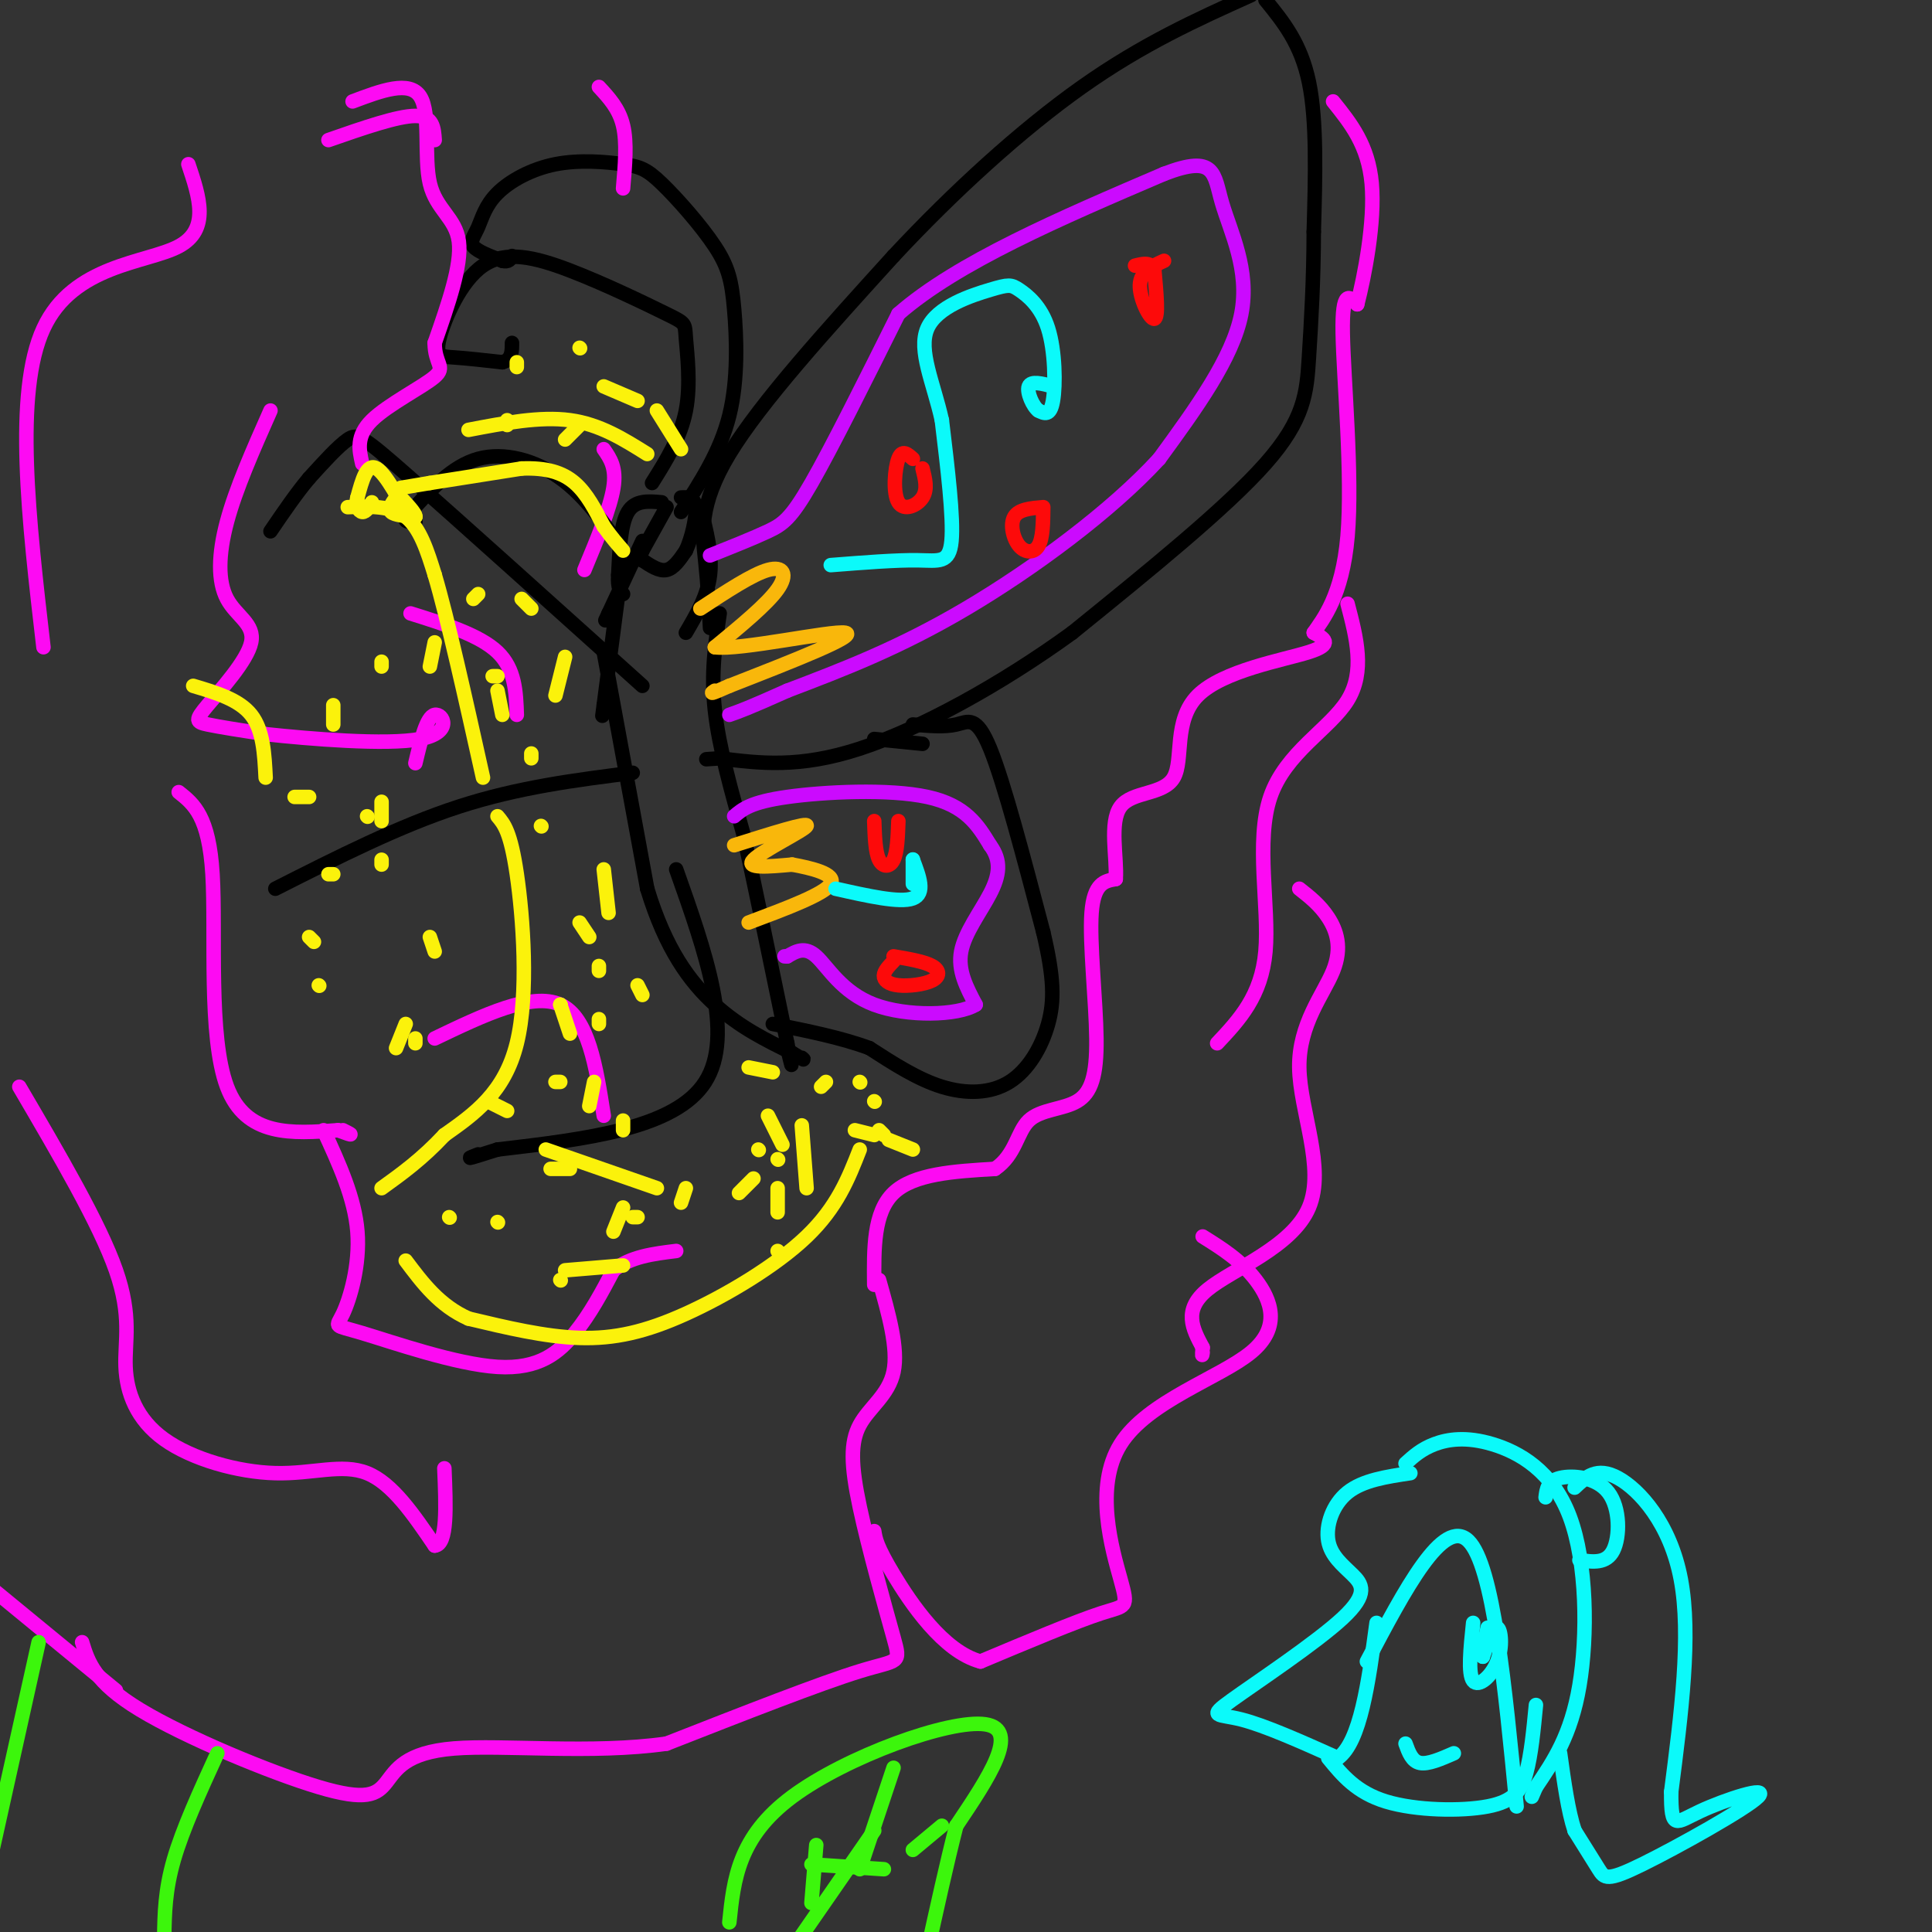 <svg viewBox='0 0 400 400' version='1.1' xmlns='http://www.w3.org/2000/svg' xmlns:xlink='http://www.w3.org/1999/xlink'><rect x="0" y="0" width="400" height="400" fill="#333333" stroke="none"/><g fill='none' stroke='#000000' stroke-width='3' stroke-linecap='round' stroke-linejoin='round'><path d='M138,105c0.000,0.000 -5.000,9.000 -5,9'/><path d='M133,114c-0.833,1.833 -0.417,1.917 0,2'/><path d='M133,116c1.750,1.167 3.500,2.333 5,2c1.500,-0.333 2.750,-2.167 4,-4'/><path d='M142,114c1.200,-2.533 2.200,-6.867 2,-9c-0.200,-2.133 -1.600,-2.067 -3,-2'/><path d='M133,112c0.000,0.000 -7.000,15.000 -7,15'/><path d='M126,127c-1.167,2.500 -0.583,1.250 0,0'/><path d='M137,104c-2.750,-0.250 -5.500,-0.500 -7,2c-1.500,2.500 -1.750,7.750 -2,13'/><path d='M128,119c-0.167,2.833 0.417,3.417 1,4'/><path d='M145,105c1.250,4.833 2.500,9.667 2,14c-0.500,4.333 -2.750,8.167 -5,12'/><path d='M128,123c0.000,0.000 -3.000,23.000 -3,23'/><path d='M125,146c-0.500,3.833 -0.250,1.917 0,0'/><path d='M125,135c0.000,0.000 9.000,49.000 9,49'/><path d='M134,184c3.800,12.511 8.800,19.289 14,24c5.200,4.711 10.600,7.356 16,10'/><path d='M164,218c3.000,1.833 2.500,1.417 2,1'/><path d='M149,127c-0.917,6.167 -1.833,12.333 -1,20c0.833,7.667 3.417,16.833 6,26'/><path d='M154,173c2.500,11.500 5.750,27.250 9,43'/><path d='M163,216c1.500,7.333 0.750,4.167 0,1'/><path d='M133,142c-19.000,-17.089 -38.000,-34.178 -48,-43c-10.000,-8.822 -11.000,-9.378 -13,-8c-2.000,1.378 -5.000,4.689 -8,8'/><path d='M64,99c-2.667,3.167 -5.333,7.083 -8,11'/><path d='M131,160c-11.833,1.500 -23.667,3.000 -36,7c-12.333,4.000 -25.167,10.500 -38,17'/><path d='M140,180c6.083,17.167 12.167,34.333 6,44c-6.167,9.667 -24.583,11.833 -43,14'/><path d='M103,238c-7.833,2.500 -5.917,1.750 -4,1'/><path d='M147,130c-0.222,-4.378 -0.444,-8.756 -1,-14c-0.556,-5.244 -1.444,-11.356 5,-22c6.444,-10.644 20.222,-25.822 34,-41'/><path d='M185,53c12.400,-13.311 26.400,-26.089 39,-35c12.600,-8.911 23.800,-13.956 35,-19'/><path d='M262,0c3.667,4.500 7.333,9.000 9,17c1.667,8.000 1.333,19.500 1,31'/><path d='M272,48c-0.012,9.786 -0.542,18.750 -1,26c-0.458,7.250 -0.845,12.786 -9,22c-8.155,9.214 -24.077,22.107 -40,35'/><path d='M222,131c-14.711,10.689 -31.489,19.911 -44,24c-12.511,4.089 -20.756,3.044 -29,2'/><path d='M149,157c-4.833,0.333 -2.417,0.167 0,0'/><path d='M181,153c0.000,0.000 10.000,1.000 10,1'/><path d='M189,150c3.267,0.289 6.533,0.578 9,0c2.467,-0.578 4.133,-2.022 7,5c2.867,7.022 6.933,22.511 11,38'/><path d='M216,193c2.238,9.496 2.332,14.236 1,19c-1.332,4.764 -4.089,9.552 -8,12c-3.911,2.448 -8.974,2.557 -14,1c-5.026,-1.557 -10.013,-4.778 -15,-8'/><path d='M180,217c-5.833,-2.167 -12.917,-3.583 -20,-5'/><path d='M141,106c4.070,-6.258 8.141,-12.517 10,-20c1.859,-7.483 1.508,-16.192 1,-22c-0.508,-5.808 -1.172,-8.717 -4,-13c-2.828,-4.283 -7.821,-9.941 -11,-13c-3.179,-3.059 -4.545,-3.518 -8,-4c-3.455,-0.482 -9.000,-0.985 -14,0c-5.000,0.985 -9.453,3.460 -12,6c-2.547,2.540 -3.186,5.145 -4,7c-0.814,1.855 -1.804,2.958 -1,4c0.804,1.042 3.402,2.021 6,3'/><path d='M104,54c1.333,0.333 1.667,-0.333 2,-1'/><path d='M135,100c2.966,-4.730 5.932,-9.460 7,-15c1.068,-5.540 0.238,-11.891 0,-15c-0.238,-3.109 0.115,-2.977 -4,-5c-4.115,-2.023 -12.699,-6.199 -20,-9c-7.301,-2.801 -13.318,-4.225 -18,-1c-4.682,3.225 -8.030,11.099 -9,15c-0.970,3.901 0.437,3.829 3,4c2.563,0.171 6.281,0.586 10,1'/><path d='M104,75c2.000,-0.500 2.000,-2.250 2,-4'/></g>
<g fill='none' stroke='#CB0AFE' stroke-width='3' stroke-linecap='round' stroke-linejoin='round'><path d='M147,115c4.467,-1.778 8.933,-3.556 12,-5c3.067,-1.444 4.733,-2.556 9,-10c4.267,-7.444 11.133,-21.222 18,-35'/><path d='M186,65c12.167,-10.667 33.583,-19.833 55,-29'/><path d='M241,36c10.786,-4.143 10.250,-0.000 12,6c1.750,6.000 5.786,13.857 4,23c-1.786,9.143 -9.393,19.571 -17,30'/><path d='M240,95c-9.889,10.800 -26.111,22.800 -40,31c-13.889,8.200 -25.444,12.600 -37,17'/><path d='M163,143c-8.167,3.667 -10.083,4.333 -12,5'/><path d='M152,169c1.711,-1.467 3.422,-2.933 11,-4c7.578,-1.067 21.022,-1.733 29,0c7.978,1.733 10.489,5.867 13,10'/><path d='M205,175c2.405,3.226 1.917,6.292 0,10c-1.917,3.708 -5.262,8.060 -6,12c-0.738,3.940 1.131,7.470 3,11'/><path d='M202,208c-3.643,2.298 -14.250,2.542 -21,0c-6.750,-2.542 -9.643,-7.869 -12,-10c-2.357,-2.131 -4.179,-1.065 -6,0'/><path d='M163,198c-1.000,0.000 -0.500,0.000 0,0'/></g>
<g fill='none' stroke='#F9B70B' stroke-width='3' stroke-linecap='round' stroke-linejoin='round'><path d='M145,126c5.400,-3.556 10.800,-7.111 14,-8c3.200,-0.889 4.200,0.889 2,4c-2.200,3.111 -7.600,7.556 -13,12'/><path d='M148,134c5.044,0.711 24.156,-3.511 27,-3c2.844,0.511 -10.578,5.756 -24,11'/><path d='M151,142c-4.500,2.000 -3.750,1.500 -3,1'/><path d='M152,175c7.733,-2.444 15.467,-4.889 15,-4c-0.467,0.889 -9.133,5.111 -11,7c-1.867,1.889 3.067,1.444 8,1'/><path d='M164,179c3.778,0.689 9.222,1.911 8,4c-1.222,2.089 -9.111,5.044 -17,8'/></g>
<g fill='none' stroke='#FD0A0A' stroke-width='3' stroke-linecap='round' stroke-linejoin='round'><path d='M241,54c-2.444,1.111 -4.889,2.222 -5,5c-0.111,2.778 2.111,7.222 3,7c0.889,-0.222 0.444,-5.111 0,-10'/><path d='M239,56c-0.667,-1.833 -2.333,-1.417 -4,-1'/><path d='M189,95c-1.119,-1.012 -2.238,-2.024 -3,0c-0.762,2.024 -1.167,7.083 0,9c1.167,1.917 3.905,0.690 5,-1c1.095,-1.690 0.548,-3.845 0,-6'/><path d='M216,105c-2.536,0.214 -5.071,0.429 -6,2c-0.929,1.571 -0.250,4.500 1,6c1.250,1.500 3.071,1.571 4,0c0.929,-1.571 0.964,-4.786 1,-8'/><path d='M181,170c0.111,3.200 0.222,6.400 1,8c0.778,1.600 2.222,1.600 3,0c0.778,-1.600 0.889,-4.800 1,-8'/><path d='M185,199c-0.986,1.032 -1.971,2.064 -2,3c-0.029,0.936 0.900,1.777 3,2c2.100,0.223 5.373,-0.171 7,-1c1.627,-0.829 1.608,-2.094 0,-3c-1.608,-0.906 -4.804,-1.453 -8,-2'/></g>
<g fill='none' stroke='#0BFAFA' stroke-width='3' stroke-linecap='round' stroke-linejoin='round'><path d='M172,117c6.778,-0.533 13.556,-1.067 18,-1c4.444,0.067 6.556,0.733 7,-4c0.444,-4.733 -0.778,-14.867 -2,-25'/><path d='M195,87c-1.705,-7.704 -4.966,-14.462 -3,-19c1.966,-4.538 9.159,-6.854 13,-8c3.841,-1.146 4.328,-1.122 6,0c1.672,1.122 4.527,3.340 6,8c1.473,4.660 1.564,11.760 1,15c-0.564,3.240 -1.782,2.620 -3,2'/><path d='M215,85c-1.133,-0.800 -2.467,-3.800 -2,-5c0.467,-1.200 2.733,-0.600 5,0'/><path d='M173,184c6.667,1.500 13.333,3.000 16,2c2.667,-1.000 1.333,-4.500 0,-8'/><path d='M189,178c0.000,-0.500 0.000,2.250 0,5'/></g>
<g fill='none' stroke='#FD0AF3' stroke-width='3' stroke-linecap='round' stroke-linejoin='round'><path d='M73,21c5.899,-2.226 11.798,-4.452 14,-1c2.202,3.452 0.708,12.583 2,18c1.292,5.417 5.369,7.119 6,12c0.631,4.881 -2.185,12.940 -5,21'/><path d='M90,71c-0.024,4.405 2.417,4.917 0,7c-2.417,2.083 -9.690,5.738 -13,9c-3.310,3.262 -2.655,6.131 -2,9'/><path d='M56,85c-3.584,8.084 -7.168,16.168 -9,23c-1.832,6.832 -1.911,12.411 0,16c1.911,3.589 5.811,5.189 5,9c-0.811,3.811 -6.334,9.834 -9,13c-2.666,3.166 -2.476,3.476 0,4c2.476,0.524 7.238,1.262 12,2'/><path d='M55,152c8.869,0.952 25.042,2.333 32,1c6.958,-1.333 4.702,-5.381 3,-5c-1.702,0.381 -2.851,5.190 -4,10'/><path d='M37,164c3.133,2.489 6.267,4.978 7,17c0.733,12.022 -0.933,33.578 3,44c3.933,10.422 13.467,9.711 23,9'/><path d='M70,234c4.000,1.500 2.500,0.750 1,0'/><path d='M67,234c3.223,7.006 6.446,14.011 7,21c0.554,6.989 -1.562,13.961 -3,17c-1.438,3.039 -2.200,2.144 4,4c6.200,1.856 19.362,6.461 28,7c8.638,0.539 12.754,-2.989 16,-7c3.246,-4.011 5.623,-8.506 8,-13'/><path d='M127,263c3.500,-2.833 8.250,-3.417 13,-4'/><path d='M182,265c2.006,7.090 4.012,14.179 3,19c-1.012,4.821 -5.042,7.372 -7,11c-1.958,3.628 -1.844,8.333 0,17c1.844,8.667 5.420,21.295 7,27c1.580,5.705 1.166,4.487 -7,7c-8.166,2.513 -24.083,8.756 -40,15'/><path d='M138,361c-15.384,2.195 -33.843,0.182 -44,1c-10.157,0.818 -12.011,4.467 -14,7c-1.989,2.533 -4.112,3.951 -14,1c-9.888,-2.951 -27.539,-10.272 -37,-16c-9.461,-5.728 -10.730,-9.864 -12,-14'/><path d='M24,350c0.000,0.000 -28.000,-23.000 -28,-23'/><path d='M4,225c8.317,14.188 16.634,28.375 20,38c3.366,9.625 1.780,14.687 2,20c0.220,5.313 2.244,10.878 8,15c5.756,4.122 15.242,6.802 23,7c7.758,0.198 13.788,-2.086 19,0c5.212,2.086 9.606,8.543 14,15'/><path d='M90,320c2.667,-0.167 2.333,-8.083 2,-16'/><path d='M9,134c-3.067,-26.356 -6.133,-52.711 0,-66c6.133,-13.289 21.467,-13.511 28,-17c6.533,-3.489 4.267,-10.244 2,-17'/><path d='M68,29c7.167,-2.500 14.333,-5.000 18,-5c3.667,0.000 3.833,2.500 4,5'/><path d='M124,18c2.083,2.250 4.167,4.500 5,8c0.833,3.500 0.417,8.250 0,13'/><path d='M85,127c7.167,2.250 14.333,4.500 18,8c3.667,3.500 3.833,8.250 4,13'/><path d='M125,93c1.333,1.917 2.667,3.833 2,8c-0.667,4.167 -3.333,10.583 -6,17'/><path d='M90,215c10.083,-4.833 20.167,-9.667 26,-7c5.833,2.667 7.417,12.833 9,23'/><path d='M181,266c-0.083,-7.500 -0.167,-15.000 4,-19c4.167,-4.000 12.583,-4.500 21,-5'/><path d='M206,242c4.301,-2.902 4.553,-7.656 7,-10c2.447,-2.344 7.089,-2.278 10,-4c2.911,-1.722 4.091,-5.233 4,-13c-0.091,-7.767 -1.455,-19.791 -1,-26c0.455,-6.209 2.727,-6.605 5,-7'/><path d='M231,182c0.316,-4.357 -1.393,-11.750 1,-15c2.393,-3.250 8.889,-2.356 11,-6c2.111,-3.644 -0.162,-11.827 5,-17c5.162,-5.173 17.761,-7.335 23,-9c5.239,-1.665 3.120,-2.832 1,-4'/><path d='M272,131c1.833,-2.714 5.917,-7.500 7,-20c1.083,-12.500 -0.833,-32.714 -1,-42c-0.167,-9.286 1.417,-7.643 3,-6'/><path d='M281,63c1.489,-5.733 3.711,-17.067 3,-25c-0.711,-7.933 -4.356,-12.467 -8,-17'/><path d='M279,125c1.839,7.030 3.679,14.060 0,20c-3.679,5.940 -12.875,10.792 -16,20c-3.125,9.208 -0.179,22.774 -1,32c-0.821,9.226 -5.411,14.113 -10,19'/><path d='M269,184c2.150,1.693 4.299,3.385 6,6c1.701,2.615 2.953,6.151 1,11c-1.953,4.849 -7.111,11.011 -7,20c0.111,8.989 5.491,20.805 2,29c-3.491,8.195 -15.855,12.770 -21,17c-5.145,4.230 -3.073,8.115 -1,12'/><path d='M249,279c-0.167,2.167 -0.083,1.583 0,1'/><path d='M249,256c3.945,2.465 7.891,4.930 11,9c3.109,4.070 5.383,9.745 -1,15c-6.383,5.255 -21.422,10.089 -27,19c-5.578,8.911 -1.694,21.899 0,28c1.694,6.101 1.198,5.315 -4,7c-5.198,1.685 -15.099,5.843 -25,10'/><path d='M203,344c-7.711,-2.044 -14.489,-12.156 -18,-18c-3.511,-5.844 -3.756,-7.422 -4,-9'/></g>
<g fill='none' stroke='#3CF60C' stroke-width='3' stroke-linecap='round' stroke-linejoin='round'><path d='M45,363c-3.583,7.833 -7.167,15.667 -9,22c-1.833,6.333 -1.917,11.167 -2,16'/><path d='M8,340c0.000,0.000 -10.000,45.000 -10,45'/><path d='M151,398c0.911,-8.844 1.822,-17.689 13,-26c11.178,-8.311 32.622,-16.089 40,-15c7.378,1.089 0.689,11.044 -6,21'/><path d='M198,378c-2.000,7.833 -4.000,16.917 -6,26'/><path d='M181,379c0.000,0.000 -18.000,26.000 -18,26'/><path d='M168,394c0.000,0.000 1.000,-12.000 1,-12'/><path d='M178,387c0.000,0.000 7.000,-21.000 7,-21'/><path d='M189,383c0.000,0.000 6.000,-5.000 6,-5'/><path d='M168,386c0.000,0.000 15.000,1.000 15,1'/></g>
<g fill='none' stroke='#000000' stroke-width='3' stroke-linecap='round' stroke-linejoin='round'><path d='M129,114c-3.911,-5.644 -7.822,-11.289 -13,-15c-5.178,-3.711 -11.622,-5.489 -17,-4c-5.378,1.489 -9.689,6.244 -14,11'/><path d='M85,106c-2.167,2.167 -0.583,2.083 1,2'/></g>
<g fill='none' stroke='#FBF20B' stroke-width='3' stroke-linecap='round' stroke-linejoin='round'><path d='M72,105c4.500,-0.167 9.000,-0.333 12,2c3.000,2.333 4.500,7.167 6,12'/><path d='M90,119c2.667,9.000 6.333,25.500 10,42'/><path d='M103,169c1.356,1.600 2.711,3.200 4,12c1.289,8.800 2.511,24.800 0,35c-2.511,10.200 -8.756,14.600 -15,19'/><path d='M92,235c-4.667,5.000 -8.833,8.000 -13,11'/><path d='M97,89c7.417,-1.417 14.833,-2.833 21,-2c6.167,0.833 11.083,3.917 16,7'/><path d='M178,238c-2.339,5.970 -4.679,11.940 -11,18c-6.321,6.060 -16.625,12.208 -25,16c-8.375,3.792 -14.821,5.226 -22,5c-7.179,-0.226 -15.089,-2.113 -23,-4'/><path d='M97,273c-6.000,-2.667 -9.500,-7.333 -13,-12'/><path d='M40,142c4.750,1.417 9.500,2.833 12,6c2.500,3.167 2.750,8.083 3,13'/><path d='M61,165c0.000,0.000 3.000,0.000 3,0'/><path d='M64,194c0.000,0.000 1.000,1.000 1,1'/><path d='M66,204c0.000,0.000 0.100,0.100 0.1,0.1'/><path d='M68,181c0.000,0.000 1.000,0.000 1,0'/><path d='M69,150c0.000,0.000 0.000,-4.000 0,-4'/><path d='M79,137c0.000,0.000 0.000,1.000 0,1'/><path d='M79,166c0.000,0.000 0.000,4.000 0,4'/><path d='M89,194c0.000,0.000 1.000,3.000 1,3'/><path d='M86,215c0.000,0.000 0.000,1.000 0,1'/><path d='M82,217c0.000,0.000 2.000,-5.000 2,-5'/><path d='M79,179c0.000,0.000 0.000,-1.000 0,-1'/><path d='M76,169c0.000,0.000 0.100,0.100 0.1,0.1'/><path d='M89,138c0.000,0.000 1.000,-5.000 1,-5'/><path d='M98,124c0.000,0.000 1.000,-1.000 1,-1'/><path d='M108,124c0.000,0.000 2.000,2.000 2,2'/><path d='M117,136c0.000,0.000 -2.000,8.000 -2,8'/><path d='M110,156c0.000,0.000 0.000,1.000 0,1'/><path d='M104,148c0.000,0.000 -1.000,-5.000 -1,-5'/><path d='M102,140c0.000,0.000 1.000,0.000 1,0'/><path d='M116,208c0.000,0.000 0.100,0.100 0.1,0.1'/><path d='M116,208c0.000,0.000 2.000,6.000 2,6'/><path d='M116,224c0.000,0.000 -1.000,0.000 -1,0'/><path d='M101,228c0.000,0.000 4.000,2.000 4,2'/><path d='M122,229c0.000,0.000 1.000,-5.000 1,-5'/><path d='M124,212c0.000,0.000 0.000,-1.000 0,-1'/><path d='M124,201c0.000,0.000 0.000,-1.000 0,-1'/><path d='M122,194c0.000,0.000 -2.000,-3.000 -2,-3'/><path d='M112,171c0.000,0.000 0.100,0.100 0.1,0.1'/><path d='M125,180c0.000,0.000 1.000,9.000 1,9'/><path d='M132,204c0.000,0.000 1.000,2.000 1,2'/><path d='M116,265c0.000,0.000 0.100,0.100 0.1,0.1'/><path d='M117,263c0.000,0.000 12.000,-1.000 12,-1'/><path d='M161,259c0.000,0.000 0.100,0.100 0.1,0.1'/><path d='M161,251c0.000,0.000 0.000,-5.000 0,-5'/><path d='M161,240c0.000,0.000 0.100,0.100 0.1,0.1'/><path d='M157,238c0.000,0.000 0.100,0.100 0.1,0.1'/><path d='M142,246c0.000,0.000 -1.000,3.000 -1,3'/><path d='M132,252c0.000,0.000 -1.000,0.000 -1,0'/><path d='M103,253c0.000,0.000 0.100,0.100 0.1,0.1'/><path d='M93,252c0.000,0.000 0.100,0.100 0.1,0.1'/><path d='M127,255c0.000,0.000 2.000,-5.000 2,-5'/><path d='M129,232c0.000,0.000 0.000,2.000 0,2'/><path d='M118,242c0.000,0.000 -4.000,0.000 -4,0'/><path d='M113,238c0.000,0.000 23.000,8.000 23,8'/><path d='M153,247c0.000,0.000 3.000,-3.000 3,-3'/><path d='M162,237c0.000,0.000 -3.000,-6.000 -3,-6'/><path d='M155,221c0.000,0.000 5.000,1.000 5,1'/><path d='M166,233c0.000,0.000 1.000,13.000 1,13'/><path d='M120,72c0.000,0.000 0.100,0.100 0.1,0.1'/><path d='M107,75c0.000,0.000 0.000,1.000 0,1'/><path d='M105,87c0.000,0.000 0.000,1.000 0,1'/><path d='M117,91c0.000,0.000 3.000,-3.000 3,-3'/><path d='M125,80c0.000,0.000 7.000,3.000 7,3'/><path d='M136,85c0.000,0.000 5.000,8.000 5,8'/><path d='M189,238c0.000,0.000 -5.000,-2.000 -5,-2'/><path d='M170,225c0.000,0.000 1.000,-1.000 1,-1'/><path d='M178,224c0.000,0.000 0.100,0.100 0.1,0.1'/><path d='M181,228c0.000,0.000 0.100,0.100 0.1,0.1'/><path d='M182,234c0.000,0.000 1.000,1.000 1,1'/><path d='M181,235c0.000,0.000 -4.000,-1.000 -4,-1'/><path d='M82,103c-0.833,1.167 -1.667,2.333 -1,3c0.667,0.667 2.833,0.833 5,1'/><path d='M86,107c0.167,-0.667 -1.917,-2.833 -4,-5'/><path d='M82,102c-0.333,-0.167 0.833,1.917 2,4'/><path d='M84,106c-0.844,-1.644 -3.956,-7.756 -6,-9c-2.044,-1.244 -3.022,2.378 -4,6'/><path d='M74,103c-0.489,1.689 0.289,2.911 1,3c0.711,0.089 1.356,-0.956 2,-2'/><path d='M83,101c0.000,0.000 6.000,-1.000 6,-1'/><path d='M89,100c4.167,-0.667 11.583,-1.833 19,-3'/><path d='M108,97c5.133,-0.200 8.467,0.800 11,3c2.533,2.200 4.267,5.600 6,9'/><path d='M125,109c1.667,2.333 2.833,3.667 4,5'/></g>
<g fill='none' stroke='#0BFAFA' stroke-width='3' stroke-linecap='round' stroke-linejoin='round'><path d='M292,305c-4.922,0.733 -9.845,1.466 -13,4c-3.155,2.534 -4.543,6.869 -4,10c0.543,3.131 3.019,5.057 5,7c1.981,1.943 3.469,3.902 -2,9c-5.469,5.098 -17.896,13.334 -23,17c-5.104,3.666 -2.887,2.762 2,4c4.887,1.238 12.443,4.619 20,8'/><path d='M277,364c4.667,-3.333 6.333,-15.667 8,-28'/><path d='M275,364c2.923,3.565 5.845,7.131 12,9c6.155,1.869 15.542,2.042 21,1c5.458,-1.042 6.988,-3.298 8,-7c1.012,-3.702 1.506,-8.851 2,-14'/><path d='M283,344c7.917,-15.000 15.833,-30.000 21,-25c5.167,5.000 7.583,30.000 10,55'/><path d='M291,303c1.632,-1.482 3.263,-2.963 6,-4c2.737,-1.037 6.579,-1.628 12,0c5.421,1.628 12.421,5.477 16,15c3.579,9.523 3.737,24.721 2,35c-1.737,10.279 -5.368,15.640 -9,21'/><path d='M318,370c-1.500,3.500 -0.750,1.750 0,0'/><path d='M320,310c0.208,-1.685 0.417,-3.369 3,-4c2.583,-0.631 7.542,-0.208 10,3c2.458,3.208 2.417,9.202 1,12c-1.417,2.798 -4.208,2.399 -7,2'/><path d='M326,308c2.311,-2.200 4.622,-4.400 9,-2c4.378,2.400 10.822,9.400 13,21c2.178,11.600 0.089,27.800 -2,44'/><path d='M346,371c-0.034,8.111 0.880,6.389 6,4c5.120,-2.389 14.444,-5.444 12,-3c-2.444,2.444 -16.658,10.389 -24,14c-7.342,3.611 -7.812,2.889 -9,1c-1.188,-1.889 -3.094,-4.944 -5,-8'/><path d='M326,379c-1.333,-4.000 -2.167,-10.000 -3,-16'/><path d='M305,336c-0.548,5.280 -1.095,10.560 0,12c1.095,1.440 3.833,-0.958 5,-4c1.167,-3.042 0.762,-6.726 0,-7c-0.762,-0.274 -1.881,2.863 -3,6'/><path d='M307,343c-0.333,0.000 0.333,-3.000 1,-6'/><path d='M291,361c0.667,1.833 1.333,3.667 3,4c1.667,0.333 4.333,-0.833 7,-2'/></g>
</svg>